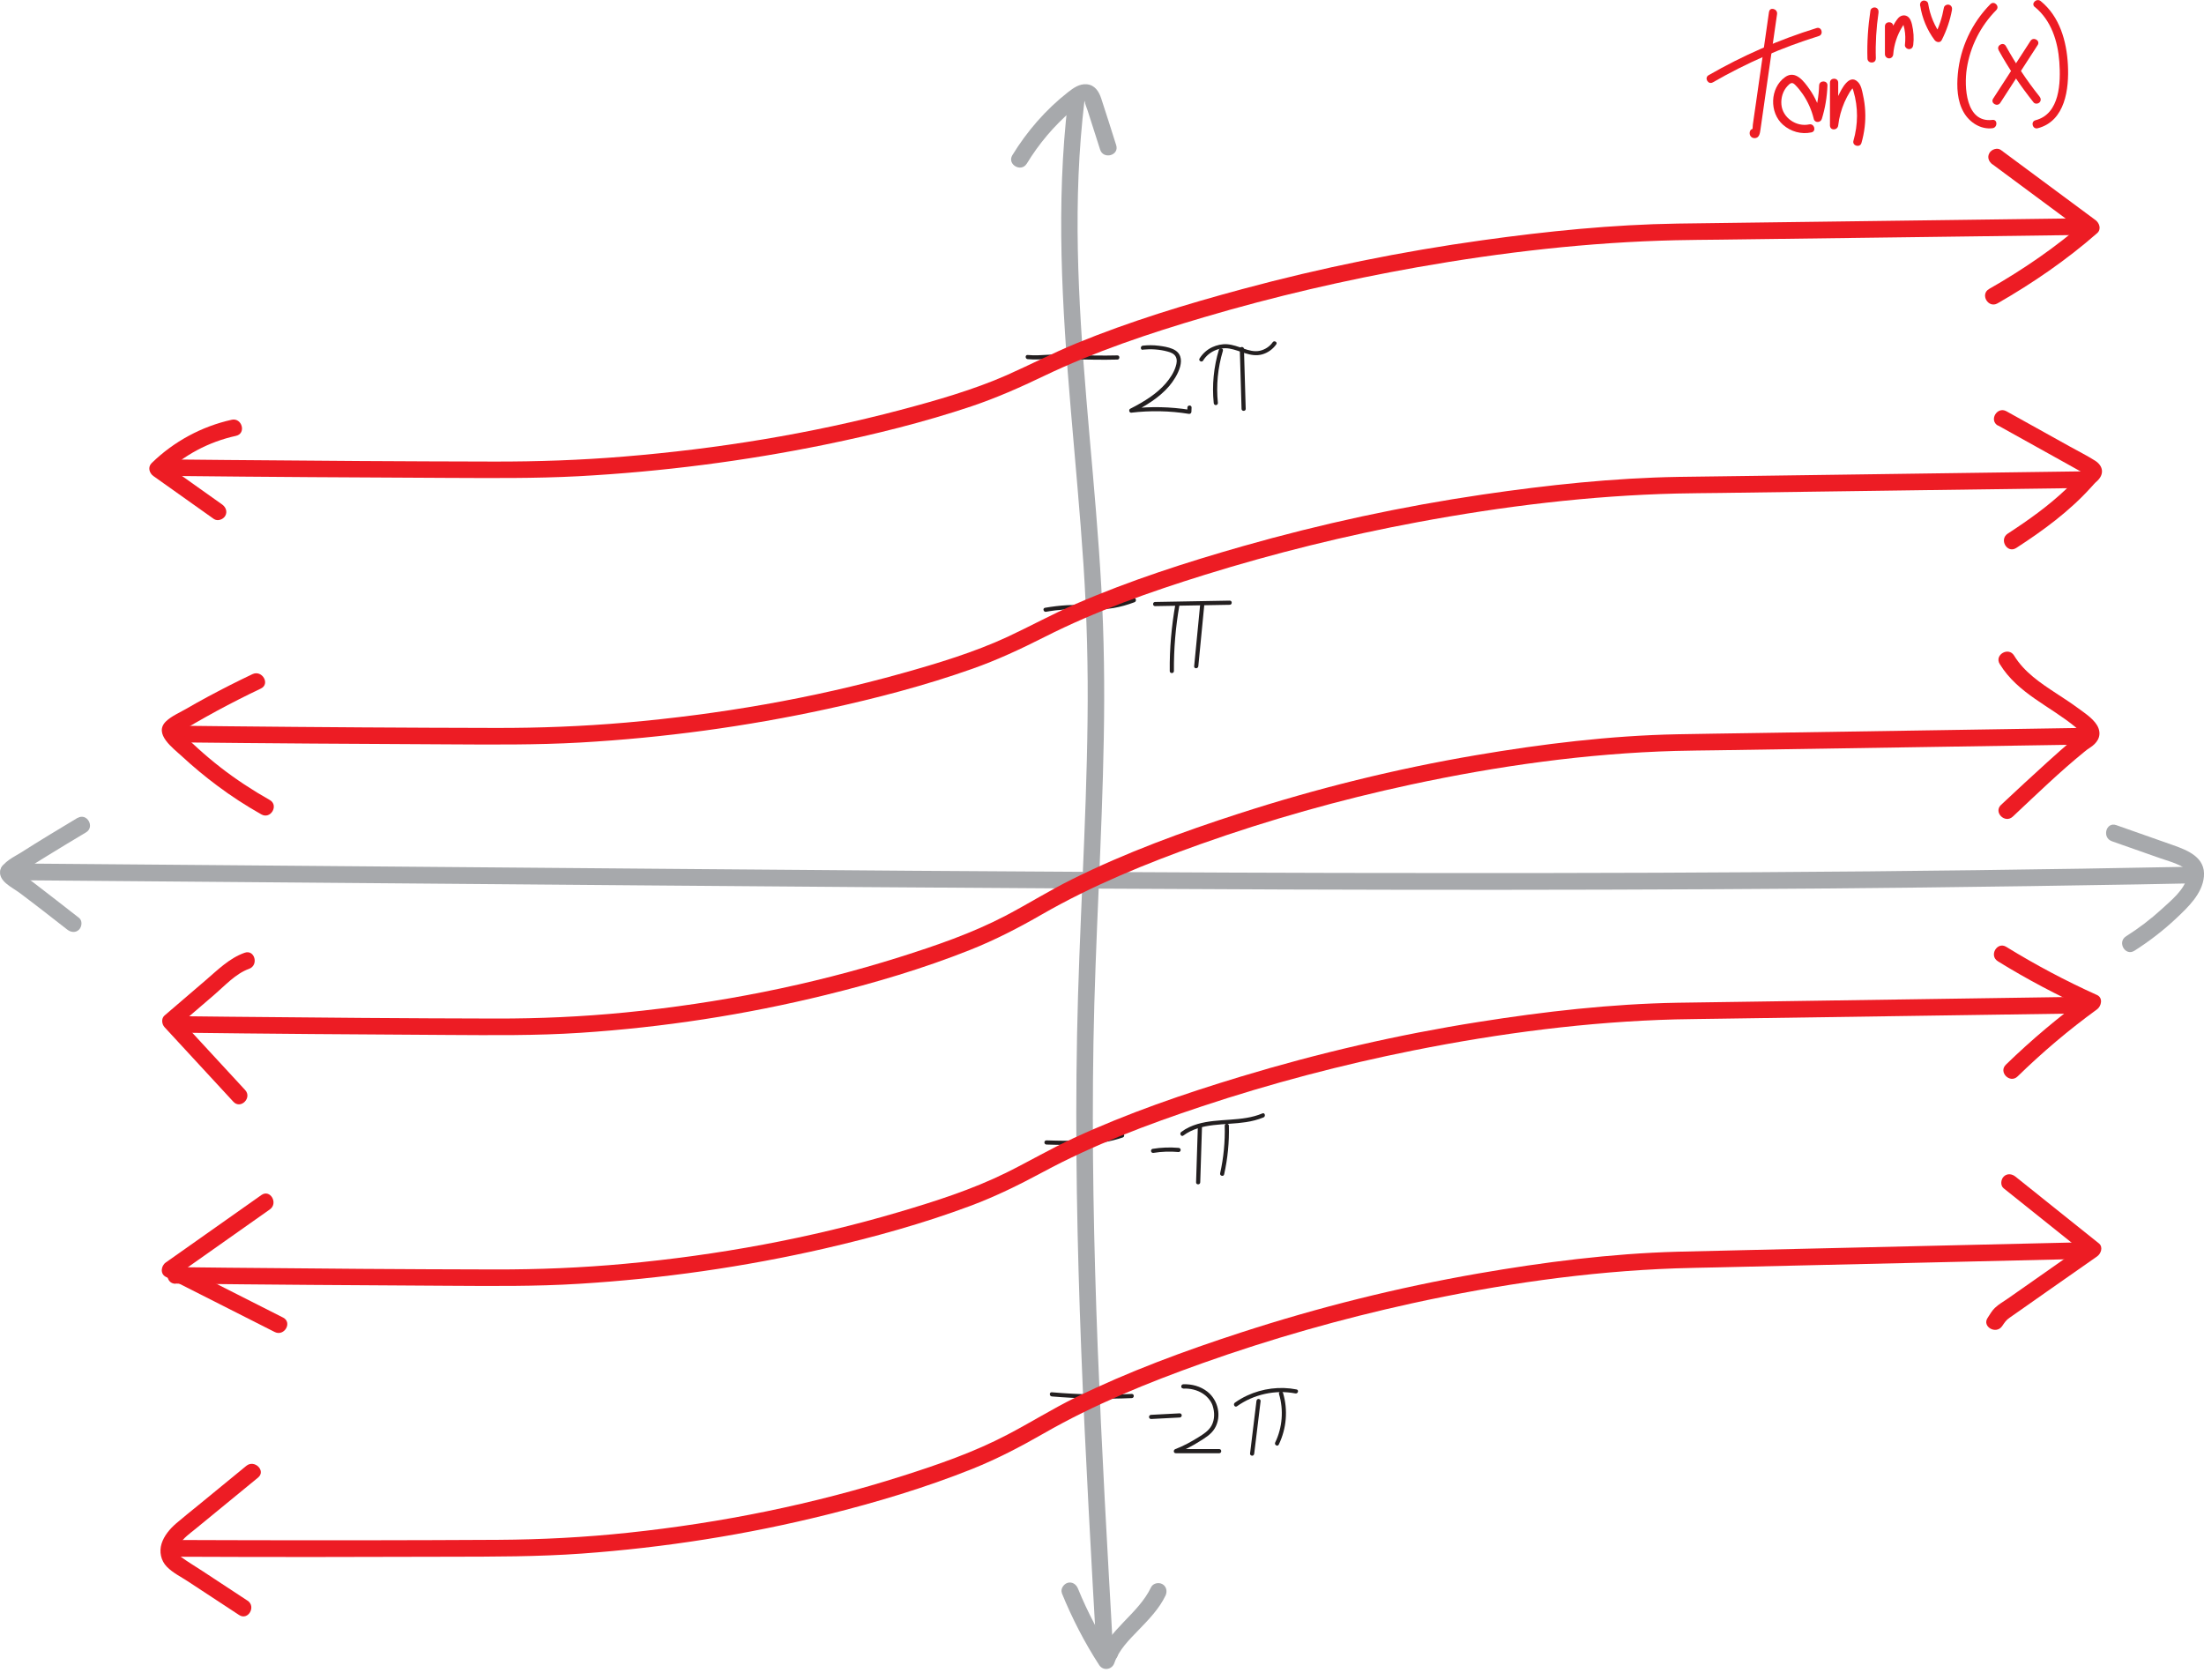 <?xml version="1.0" encoding="UTF-8"?>
<svg id="Layer_2" data-name="Layer 2" xmlns="http://www.w3.org/2000/svg" viewBox="0 0 264.63 201.75">
  <defs>
    <style>
      .cls-1 {
        fill: #231f20;
      }

      .cls-2 {
        fill: #ed1c24;
      }

      .cls-3 {
        fill: #a7a9ac;
      }
    </style>
  </defs>
  <g id="Layer_1-2" data-name="Layer 1">
    <g>
      <path class="cls-3" d="M9.31,98.22c-2.28,1.37-4.56,2.74-6.8,4.17-.79.5-2.18,1.12-2.45,2.11-.35,1.29,1.41,2.07,2.27,2.71,1.94,1.45,3.84,2.94,5.75,4.43.42.33,1,.41,1.41,0,.35-.35.43-1.08,0-1.41-1.78-1.39-3.56-2.78-5.35-4.15-.51-.38-1.01-.77-1.53-1.14-.15-.11-.3-.21-.45-.31-.05-.03-.1-.07-.16-.1-.03-.01-.05-.03-.08-.04-.28-.1.15-.18.1.28l-.14.5c.09-.2,0,.01.14-.17-.19.24-.03.03.1-.06.3-.21.6-.4.91-.6.89-.58,1.8-1.14,2.71-1.7,1.52-.94,3.05-1.86,4.59-2.78,1.1-.66.1-2.39-1.01-1.73h0Z"/>
      <path class="cls-3" d="M253.55,101.02l5.8,2.04c.8.28,1.66.51,2.42.89.61.3.97.7.82,1.41-.33,1.53-1.94,2.8-3.03,3.81-1.33,1.22-2.77,2.31-4.3,3.28-1.08.69-.08,2.42,1.01,1.73,1.79-1.14,3.48-2.44,5.02-3.89,1.42-1.34,3.14-2.95,3.33-5.02.21-2.29-1.91-3.14-3.69-3.77l-6.84-2.41c-1.22-.43-1.74,1.5-.53,1.93h0Z"/>
      <path class="cls-3" d="M1,105.7l25.56.21,25.56.21c8.48.07,16.96.14,25.44.21,8.53.07,17.07.14,25.6.2s17.07.12,25.6.17c8.53.05,17.07.09,25.6.12s17.07.04,25.6.04,16.98-.03,25.48-.07c8.53-.04,17.07-.11,25.6-.21s17.07-.22,25.6-.37c2.08-.04,4.16-.08,6.24-.12,1.29-.03,1.29-2.03,0-2-8.53.17-17.06.3-25.6.41s-17.07.19-25.6.24c-8.49.06-16.98.09-25.48.1-8.53.01-17.07,0-25.6-.01s-17.07-.06-25.6-.1c-8.53-.05-17.07-.1-25.6-.16s-17.07-.13-25.6-.2-16.97-.14-25.45-.21l-25.56-.21-25.56-.21-6.23-.05c-1.29-.01-1.29,1.99,0,2h0Z"/>
    </g>
    <g>
      <path class="cls-3" d="M123.28,19.66c1.45-2.39,3.26-4.53,5.37-6.35.25-.22.51-.43.77-.64.23-.18.6-.33.79-.54l.07-.02c.1,0,.06-.04-.12-.08-.01.02.08.12.09.18.04.34.23.72.33,1.04.5,1.57,1.01,3.15,1.51,4.72.39,1.22,2.32.7,1.93-.53-.6-1.87-1.18-3.76-1.8-5.62-.28-.85-.77-1.62-1.75-1.7-.89-.07-1.59.45-2.25.96-2.66,2.09-4.91,4.68-6.67,7.56-.67,1.1,1.06,2.11,1.73,1.01h0Z"/>
      <path class="cls-3" d="M127.49,191.32c1.23,3.01,2.71,5.9,4.48,8.63.48.75,1.55.58,1.83-.24.53-1.56,1.76-2.77,2.88-3.93,1.22-1.26,2.49-2.56,3.26-4.16.23-.49.13-1.08-.36-1.37-.44-.26-1.13-.13-1.37.36-1.56,3.27-5.14,5.06-6.34,8.57l1.83-.24c-1.66-2.58-3.11-5.31-4.27-8.16-.2-.5-.67-.85-1.23-.7-.47.13-.9.73-.7,1.23h0Z"/>
      <path class="cls-3" d="M128.23,12.17c-1.47,12.32-.7,24.73.34,37.05.52,6.19,1.11,12.38,1.52,18.58s.57,12.49.49,18.74c-.14,12.58-1.02,25.14-1.26,37.72s.01,25.24.5,37.85c.24,6.31.55,12.61.88,18.92.17,3.15.34,6.3.51,9.45.09,1.58.18,3.15.27,4.73.04.79.08,1.58.13,2.36.04.57.13,1.19.57,1.61.51.48,1.37.55,1.83-.02.32-.39.33-.92.14-1.38-.2-.5-.67-.85-1.23-.7-.48.13-.9.73-.7,1.23.03.07.04.3.05.18l.14-.5-.05.06.6-.46-.11.02h.53c.55.15.2.42.24.09,0-.08-.02-.43-.03-.51-.02-.33-.04-.66-.06-.99-.04-.79-.09-1.58-.13-2.36-.09-1.53-.17-3.07-.26-4.6-.17-3.07-.34-6.14-.5-9.21-.32-6.05-.6-12.11-.84-18.17-.47-12.24-.72-24.48-.51-36.73s1.03-24.32,1.24-36.49c.11-6.06.04-12.11-.3-18.16s-.88-12.07-1.41-18.09c-1.03-11.91-2-23.9-1.05-35.85.12-1.46.26-2.92.43-4.37.06-.54-.51-1-1-1-.59,0-.94.46-1,1h0Z"/>
    </g>
    <path class="cls-1" d="M125.59,73.47c1.47-.27,2.95-.35,4.45-.31,1.22.04,2.43.06,3.65-.14.87-.15,1.71-.39,2.53-.7.3-.11.17-.6-.13-.48-1.33.51-2.72.82-4.15.86-1.28.04-2.56-.09-3.84-.02-.88.05-1.76.16-2.63.31-.32.06-.18.54.13.48h0Z"/>
    <path class="cls-1" d="M123.39,43.13c.85.08,1.67.02,2.52-.03.91-.05,1.82-.01,2.72.02,1.84.07,3.68.11,5.53.06.32,0,.32-.51,0-.5-1.84.05-3.68,0-5.53-.06-.91-.03-1.82-.08-2.72-.02-.85.05-1.67.11-2.52.03-.32-.03-.32.47,0,.5h0Z"/>
    <path class="cls-1" d="M125.63,137.45c3.07.09,6.23.16,9.18-.85.3-.1.17-.59-.13-.48-2.91.99-6.01.92-9.04.83-.32,0-.32.49,0,.5h0Z"/>
    <path class="cls-1" d="M126.29,167.7c3.19.27,6.4.34,9.6.2.32-.01.32-.51,0-.5-3.2.14-6.41.08-9.6-.2-.32-.03-.32.47,0,.5h0Z"/>
    <g>
      <path class="cls-2" d="M21.36,186.95c10.88.05,21.76.04,32.64,0,5.3-.01,10.59,0,15.88-.38,9.92-.72,19.8-2.27,29.44-4.68,5.9-1.47,11.78-3.23,17.43-5.49,2.99-1.2,5.8-2.67,8.59-4.27,6.03-3.46,12.47-6.08,19-8.41,8.23-2.93,16.66-5.33,25.19-7.2,10.38-2.27,21.01-3.82,31.64-4.2,1.69-.06,3.37-.08,5.06-.12,7.52-.17,15.05-.35,22.57-.52,6.41-.15,12.82-.3,19.22-.45.78-.02,1.55-.04,2.33-.05,1.28-.03,1.29-2.03,0-2-5.87.14-11.74.27-17.6.41-7.48.17-14.96.35-22.44.52-2.97.07-5.94.13-8.91.21-8.01.22-16.05,1.25-23.94,2.62-9.64,1.68-19.17,4.06-28.48,7.09-6.76,2.2-13.52,4.69-19.91,7.83-2.78,1.37-5.4,3.02-8.15,4.45-3.97,2.08-8.24,3.56-12.51,4.92-10.72,3.42-21.83,5.66-33.01,6.84-5.19.55-10.37.82-15.58.85-10.72.06-21.45.07-32.17.04-2.1,0-4.2-.01-6.3-.02-1.29,0-1.29,1.99,0,2h0Z"/>
      <path class="cls-2" d="M240.57,142.7c3.34,2.67,6.67,5.34,10.01,8.01l.2-1.57-6.47,4.54-3.24,2.27c-.51.36-1.1.68-1.55,1.12-.36.34-.59.78-.86,1.18-.73,1.06,1,2.06,1.73,1.01.28-.41.47-.72.89-1.01.47-.33.94-.66,1.42-.99l3.03-2.13,6.07-4.25c.47-.33.75-1.14.2-1.57-3.34-2.67-6.67-5.34-10.01-8.01-.42-.34-1-.41-1.41,0-.35.35-.42,1.08,0,1.41h0Z"/>
      <path class="cls-2" d="M29.71,192.22l-5.35-3.52c-.86-.57-1.77-1.1-2.6-1.71-.59-.43-.59-.92-.21-1.53.47-.76,1.24-1.3,1.92-1.85.83-.68,1.67-1.37,2.5-2.05,1.67-1.37,3.34-2.74,5.01-4.11,1-.82-.43-2.22-1.41-1.41-1.93,1.58-3.85,3.16-5.78,4.74-.88.72-1.78,1.43-2.64,2.17-.75.65-1.45,1.47-1.75,2.43s-.09,2.04.64,2.78,1.67,1.19,2.49,1.73c2.06,1.35,4.12,2.71,6.18,4.06,1.08.71,2.08-1.02,1.01-1.73h0Z"/>
    </g>
    <path class="cls-2" d="M21.08,154.15c10.88.13,21.76.2,32.64.26,5.29.03,10.57.09,15.85-.24,9.91-.61,19.79-2.02,29.47-4.24,5.9-1.36,11.79-2.99,17.46-5.11,3.03-1.13,5.89-2.54,8.73-4.07,6.07-3.27,12.53-5.71,19.06-7.88,8.33-2.77,16.84-5.01,25.45-6.73,10.34-2.06,20.89-3.44,31.43-3.72,1.71-.04,3.43-.05,5.14-.08,7.52-.11,15.04-.22,22.57-.33,6.4-.09,12.8-.19,19.19-.28.76-.01,1.52-.02,2.29-.03,1.29-.02,1.29-2.02,0-2-5.87.09-11.74.17-17.61.26-7.46.11-14.92.22-22.38.33-2.99.04-5.98.08-8.97.13-7.98.14-16,1.06-23.88,2.31-9.65,1.52-19.2,3.73-28.54,6.56-6.81,2.06-13.62,4.4-20.08,7.39-2.77,1.28-5.39,2.82-8.12,4.17-4.09,2.01-8.47,3.41-12.83,4.7-10.72,3.17-21.79,5.19-32.92,6.22-5.2.48-10.39.69-15.61.68-10.71-.02-21.43-.1-32.14-.21-2.07-.02-4.14-.04-6.21-.07-1.29-.02-1.29,1.98,0,2h0Z"/>
    <g>
      <path class="cls-2" d="M239.89,115.45c3.5,2.16,7.14,4.08,10.89,5.78v-1.73c-3.51,2.55-6.83,5.34-9.94,8.36-.92.9.49,2.31,1.41,1.41,2.98-2.91,6.16-5.6,9.53-8.05.54-.39.75-1.39,0-1.73-3.75-1.69-7.38-3.62-10.89-5.78-1.1-.68-2.11,1.05-1.01,1.73h0Z"/>
      <path class="cls-2" d="M31.39,143.51c-3.83,2.7-7.65,5.4-11.48,8.1-.57.4-.72,1.36,0,1.73,4.36,2.21,8.71,4.41,13.07,6.62,1.15.58,2.16-1.14,1.01-1.73-4.36-2.21-8.71-4.41-13.07-6.62v1.73c3.83-2.7,7.65-5.4,11.48-8.1,1.04-.74.05-2.47-1.01-1.73h0Z"/>
    </g>
    <g>
      <path class="cls-2" d="M21.08,124.01c10.91.14,21.82.22,32.73.28,5.3.03,10.59.09,15.89-.26,9.91-.65,19.79-2.17,29.43-4.54,5.87-1.44,11.71-3.17,17.34-5.41,3.02-1.2,5.86-2.67,8.67-4.29,6.03-3.46,12.47-6.09,19.01-8.42,8.25-2.93,16.7-5.31,25.26-7.15,10.43-2.24,21.1-3.74,31.77-4.04,1.69-.05,3.37-.05,5.06-.08,7.52-.12,15.05-.23,22.57-.35,6.41-.1,12.82-.2,19.23-.3.78-.01,1.55-.02,2.33-.04,1.29-.02,1.29-2.02,0-2-5.89.09-11.78.18-17.67.28-7.5.12-15.01.23-22.51.35-2.93.05-5.87.08-8.8.14-8.08.16-16.2,1.16-24.16,2.51-9.64,1.64-19.16,4-28.46,7.01-6.8,2.2-13.6,4.69-20,7.87-2.75,1.36-5.34,2.99-8.05,4.41-4.04,2.11-8.4,3.6-12.74,4.97-10.69,3.37-21.76,5.54-32.9,6.64-5.17.51-10.34.74-15.53.73-10.72-.02-21.45-.11-32.17-.22-2.1-.02-4.2-.05-6.3-.07-1.29-.02-1.29,1.98,0,2h0Z"/>
      <path class="cls-2" d="M240.11,79.75c2.15,3.52,6.03,5.04,9.09,7.57.3.25.6.55.89.78-.17-.13.22-.17-.1-.06-.05.02-.1.06-.14.09-.34.22-.65.48-.97.73-1.04.84-2.03,1.74-3.03,2.64-1.88,1.7-3.74,3.43-5.59,5.16-.94.88.47,2.29,1.41,1.41,2.81-2.63,5.6-5.35,8.59-7.78.09-.08.19-.15.28-.22,0,0-.12.08.06-.05.11-.08.22-.16.34-.23.81-.52,1.39-1.3,1.03-2.31s-1.59-1.79-2.44-2.42-1.74-1.2-2.62-1.78c-1.91-1.25-3.87-2.56-5.08-4.55-.67-1.1-2.4-.09-1.73,1.01h0Z"/>
      <path class="cls-2" d="M29.44,130.91c-2.75-2.98-5.5-5.96-8.26-8.95v1.41c1.51-1.3,3.03-2.6,4.54-3.9,1.26-1.08,2.58-2.55,4.18-3.12,1.2-.43.69-2.36-.53-1.93-1.84.65-3.24,2.07-4.7,3.32-1.64,1.4-3.28,2.81-4.91,4.21-.42.36-.34,1.04,0,1.41,2.75,2.98,5.5,5.96,8.26,8.95.87.95,2.29-.47,1.41-1.41h0Z"/>
    </g>
    <g>
      <path class="cls-2" d="M21.22,89.15c10.85.12,21.7.19,32.55.24,5.32.03,10.63.08,15.94-.22,9.95-.57,19.87-1.91,29.61-4.03,5.88-1.28,11.74-2.81,17.42-4.82,3-1.06,5.85-2.39,8.69-3.83,6.14-3.11,12.64-5.41,19.2-7.45,8.39-2.61,16.94-4.72,25.57-6.33,10.25-1.91,20.69-3.19,31.12-3.44,1.74-.04,3.48-.05,5.22-.07,7.49-.1,14.99-.2,22.48-.31,6.4-.09,12.8-.18,19.19-.26.76-.01,1.52-.02,2.29-.03,1.29-.02,1.29-2.02,0-2-5.85.08-11.7.16-17.55.24-7.46.1-14.92.21-22.38.31-3.01.04-6.01.07-9.02.12-7.86.13-15.75.98-23.52,2.12-9.72,1.43-19.35,3.51-28.8,6.2-6.8,1.94-13.6,4.13-20.09,6.95-2.79,1.21-5.44,2.67-8.19,3.95-4,1.85-8.36,3.17-12.65,4.37-10.83,3.03-21.97,4.94-33.17,5.92-5.19.45-10.36.65-15.57.64-10.71-.02-21.43-.09-32.14-.2-2.07-.02-4.14-.04-6.21-.07-1.29-.01-1.29,1.99,0,2h0Z"/>
      <path class="cls-2" d="M239.89,51.09c2.46,1.37,4.92,2.73,7.37,4.1.73.41,1.46.81,2.19,1.22.23.13.46.26.69.39.07.04.14.08.2.12.1.06.3.26.21.12l-.14-.5v.12c.06-.17.1-.34.15-.5-.06.13-.32.3-.43.42-.16.16-.31.34-.47.51-.51.56-1.03,1.11-1.58,1.64-2.13,2.03-4.55,3.75-7.01,5.35-1.08.7-.08,2.43,1.01,1.73,3.23-2.09,6.39-4.41,8.98-7.28.23-.25.44-.51.7-.73.91-.81.81-1.84-.23-2.49-.98-.62-2.03-1.14-3.05-1.71-2.52-1.41-5.05-2.81-7.57-4.21-1.13-.63-2.14,1.1-1.01,1.73h0Z"/>
      <path class="cls-2" d="M32.4,96.08c-2.08-1.18-4.09-2.49-5.97-3.96-.91-.71-1.8-1.46-2.66-2.24-.46-.41-.9-.83-1.34-1.26-.25-.25-.98-.76-1.04-1.09v.53c-.09.07-.1.07-.03,0l.13-.08c.23-.15.48-.29.71-.43.41-.24.82-.48,1.23-.72.86-.49,1.72-.98,2.59-1.45,1.74-.94,3.51-1.84,5.3-2.69,1.16-.55.15-2.28-1.01-1.73-1.83.87-3.63,1.78-5.41,2.74-.87.47-1.73.95-2.59,1.45-.77.44-1.72.85-2.37,1.47-1.57,1.51.88,3.25,1.92,4.22,1.34,1.24,2.75,2.41,4.21,3.5,1.69,1.27,3.47,2.42,5.31,3.46,1.12.64,2.13-1.09,1.01-1.73h0Z"/>
    </g>
    <g>
      <path class="cls-2" d="M21.08,57.16c10.82.12,21.64.18,32.47.23,5.32.02,10.62.08,15.93-.2,9.95-.54,19.89-1.81,29.66-3.81,5.9-1.21,11.78-2.67,17.49-4.58,3-1.01,5.87-2.28,8.72-3.65,6.15-2.95,12.66-5.12,19.2-7.05,8.4-2.48,16.95-4.47,25.58-6,10.25-1.81,20.66-3.01,31.07-3.25,1.77-.04,3.53-.05,5.3-.07,7.49-.1,14.98-.19,22.47-.29,6.39-.08,12.77-.17,19.16-.25.75,0,1.49-.02,2.24-.03,1.29-.02,1.29-2.02,0-2-5.83.08-11.66.15-17.49.23-7.44.1-14.88.19-22.32.29-3.04.04-6.09.07-9.13.12-7.83.12-15.68.92-23.43,2-9.71,1.35-19.35,3.31-28.81,5.86-6.75,1.82-13.5,3.87-19.97,6.53-2.84,1.17-5.56,2.58-8.36,3.82-3.95,1.74-8.43,3.03-12.7,4.16-10.88,2.88-22.04,4.69-33.26,5.61-5.19.43-10.38.61-15.59.6-10.7-.02-21.41-.09-32.11-.19-2.04-.02-4.08-.04-6.12-.06-1.29-.01-1.29,1.99,0,2h0Z"/>
      <path class="cls-2" d="M239.23,19.73c3.79,2.81,7.57,5.61,11.36,8.42l-.2-1.57c-3.56,3.11-7.46,5.78-11.56,8.12-1.12.64-.11,2.37,1.01,1.73,4.24-2.43,8.28-5.21,11.96-8.43.53-.46.28-1.22-.2-1.57-3.79-2.81-7.57-5.61-11.36-8.42-.43-.32-1.12-.07-1.37.36-.3.51-.08,1.05.36,1.37h0Z"/>
      <path class="cls-2" d="M27.82,50.41c-3.61.8-6.95,2.61-9.6,5.19-.5.48-.31,1.21.2,1.57,2.42,1.72,4.84,3.43,7.25,5.15.44.31,1.11.08,1.37-.36.29-.5.08-1.05-.36-1.37-2.42-1.72-4.84-3.43-7.25-5.15l.2,1.57c2.41-2.35,5.43-3.95,8.71-4.67,1.26-.28.72-2.21-.53-1.93h0Z"/>
    </g>
    <g>
      <path class="cls-2" d="M205.66,9.89c4.02-2.32,8.28-4.18,12.72-5.56.61-.19.35-1.16-.27-.96-4.52,1.4-8.86,3.3-12.96,5.66-.56.32-.05,1.19.5.86h0Z"/>
      <path class="cls-2" d="M212.4,1.43l-1.04,7.27-.51,3.57-.25,1.72-.14.99c-.02.14-.02.67-.1.76l.35-.15h-.09c.12.04.24.09.35.14l-.06-.06.13.49.02-.07c.16-.62-.81-.89-.96-.27-.1.39.15.77.57.77.55,0,.64-.55.7-.98l.67-4.68,1.33-9.24c.09-.63-.87-.9-.96-.27h0Z"/>
      <path class="cls-2" d="M218.42,10.25c-.04,1.28-.26,2.54-.64,3.77h.96c-.29-1.19-.79-2.34-1.5-3.34-.65-.92-1.67-2.3-2.91-1.42-1.83,1.31-1.91,4.27-.24,5.73.93.82,2.19,1.17,3.4.91.63-.13.36-1.1-.27-.96-1.54.33-3.2-.8-3.33-2.39-.07-.8.18-1.64.74-2.23.12-.13.28-.3.46-.34.19-.04.33.1.46.22.34.34.64.72.91,1.11.62.91,1.06,1.91,1.32,2.98.12.5.82.45.96,0,.41-1.31.63-2.67.68-4.03.02-.64-.98-.64-1,0h0Z"/>
      <path class="cls-2" d="M219.72,9.93v5.13c0,.66.92.62.99,0,.11-.95.37-1.9.75-2.78.19-.43.41-.86.66-1.26.09-.15.25-.31.33-.47-.05.1-.12-.1,0,.12.04.08.06.18.09.27.58,1.94.56,4.02,0,5.96-.18.62.79.88.96.27.36-1.24.52-2.54.45-3.83-.03-.64-.12-1.29-.26-1.92-.11-.52-.22-1.19-.62-1.58-1.05-1.05-1.99.91-2.34,1.65-.54,1.13-.87,2.33-1.02,3.57h1v-5.13c0-.64-.99-.64-.99,0h0Z"/>
      <path class="cls-2" d="M225.23,7.03c-.06-1.84.05-3.68.32-5.5.04-.27-.07-.54-.35-.62-.24-.07-.57.08-.62.35-.29,1.91-.42,3.84-.36,5.77.02.64,1.02.64,1,0h0Z"/>
      <path class="cls-2" d="M226.32,3.16v3.35c0,.27.23.5.5.5.29,0,.48-.23.5-.5.09-1.16.47-2.3,1.08-3.29.07-.11.14-.23.21-.33l.04-.05c.07-.06.06-.06-.02,0-.02,0-.15-.03-.16-.02-.02-.02-.02-.02,0,0,.01.02.03.05.04.07-.02-.05.02.08.03.09.05.16.09.33.12.49.13.64.13,1.29.06,1.93-.03.27.25.5.5.5.3,0,.47-.23.5-.5.1-.82.04-1.66-.15-2.46-.09-.37-.22-.77-.56-.98-.39-.23-.84-.09-1.12.24-.48.59-.83,1.33-1.09,2.04s-.42,1.49-.48,2.26h1v-3.35c0-.64-.99-.64-1,0h0Z"/>
      <path class="cls-2" d="M230.56.71c.23,1.48.83,2.9,1.72,4.1.21.28.68.37.86,0,.58-1.14,1-2.36,1.23-3.62.05-.27-.07-.54-.35-.62-.24-.07-.57.08-.62.35-.21,1.18-.58,2.32-1.13,3.38h.86c-.85-1.14-1.4-2.46-1.62-3.87-.04-.27-.38-.41-.62-.35-.28.08-.39.35-.35.62h0Z"/>
      <path class="cls-2" d="M238.98.5c-2.23,2.26-3.62,5.23-3.91,8.39-.14,1.53-.08,3.24.71,4.6.69,1.21,2.03,2.08,3.45,1.91.63-.08.64-1.08,0-1-3.23.39-3.41-4.02-3.08-6.17.41-2.65,1.65-5.11,3.54-7.02.45-.46-.25-1.17-.71-.71h0Z"/>
      <path class="cls-2" d="M239.97,6.03c1.22,2.21,2.63,4.3,4.2,6.27.17.21.53.18.71,0,.21-.21.17-.5,0-.71-1.52-1.9-2.86-3.93-4.04-6.06-.31-.56-1.18-.06-.86.5h0Z"/>
      <path class="cls-2" d="M243.8,4.91l-4.49,6.94c-.35.54.51,1.04.86.5l4.49-6.94c.35-.54-.51-1.04-.86-.5h0Z"/>
      <path class="cls-2" d="M244.31.83c1.98,1.61,2.77,4.13,2.95,6.6s.08,6.25-2.86,7.01c-.62.16-.36,1.13.27.96,3.31-.86,3.77-4.74,3.62-7.6s-.99-5.82-3.27-7.67c-.5-.4-1.21.3-.71.71h0Z"/>
    </g>
    <g>
      <path class="cls-1" d="M141.13,72.55c-.47,2.65-.71,5.35-.68,8.04,0,.32.5.32.5,0-.02-2.65.2-5.3.66-7.91.06-.31-.43-.45-.48-.13h0Z"/>
      <path class="cls-1" d="M144.09,72.71l-.71,7.3c-.03.32.47.32.5,0l.71-7.3c.03-.32-.47-.32-.5,0h0Z"/>
      <path class="cls-1" d="M138.69,72.79l8.96-.16c.32,0,.32-.51,0-.5l-8.96.16c-.32,0-.32.51,0,.5h0Z"/>
    </g>
    <g>
      <path class="cls-1" d="M137.19,41.99c1.01-.1,2.03-.04,3.01.23.38.1.78.26.97.62s.12.79,0,1.16c-.23.76-.7,1.46-1.21,2.05s-1.15,1.14-1.82,1.61c-.77.54-1.6,1-2.44,1.43-.21.11-.12.49.13.47,2.29-.27,4.62-.23,6.9.14.16.03.31-.07.32-.24s.02-.35.02-.52c.01-.32-.49-.32-.5,0,0,.17-.02.35-.02.52l.32-.24c-2.33-.37-4.69-.43-7.03-.15l.13.47c1.61-.81,3.21-1.78,4.4-3.16.95-1.11,2.44-3.63.41-4.48-.52-.22-1.1-.31-1.66-.38-.63-.08-1.27-.08-1.9-.01-.32.03-.32.53,0,.5h0Z"/>
      <path class="cls-1" d="M146.35,42c-.62,2.07-.84,4.26-.62,6.4.01.13.11.25.25.25.12,0,.26-.11.25-.25-.22-2.11-.01-4.24.6-6.27.09-.31-.39-.44-.48-.13h0Z"/>
      <path class="cls-1" d="M148.86,41.91c.07,2.4.14,4.8.21,7.19,0,.32.51.32.5,0-.07-2.4-.14-4.8-.21-7.19,0-.32-.51-.32-.5,0h0Z"/>
      <path class="cls-1" d="M144.46,43.29c.65-1.04,1.93-1.64,3.15-1.43,1.33.22,2.54,1.08,3.93.7.69-.19,1.29-.63,1.7-1.21.18-.26-.25-.51-.43-.25-.36.52-.92.88-1.53,1.02-.67.15-1.34-.04-1.97-.26s-1.29-.47-1.98-.52c-.61-.04-1.22.1-1.77.35-.63.29-1.16.77-1.53,1.36-.17.27.26.52.43.25h0Z"/>
    </g>
    <g>
      <path class="cls-1" d="M138.51,138.45c.97-.16,2-.19,3-.1.13.01.26-.12.25-.25,0-.15-.11-.24-.25-.25-1.05-.09-2.1-.05-3.13.12-.13.02-.21.19-.17.31.05.14.17.2.31.17h0Z"/>
      <path class="cls-1" d="M143.82,135.36c-.07,2.21-.14,4.42-.21,6.63-.01.32.49.32.5,0,.07-2.21.14-4.42.21-6.63.01-.32-.49-.32-.5,0h0Z"/>
      <path class="cls-1" d="M147.05,135.19c.05,1.92-.13,3.83-.55,5.71-.07.31.41.45.48.13.43-1.91.62-3.88.57-5.84,0-.32-.51-.32-.5,0h0Z"/>
      <path class="cls-1" d="M142.08,136.37c2.14-1.59,5.01-1.22,7.51-1.61.73-.11,1.44-.29,2.12-.57.29-.12.16-.61-.13-.48-2.48,1.05-5.26.53-7.81,1.28-.7.21-1.36.51-1.94.95-.26.19,0,.62.25.43h0Z"/>
    </g>
    <g>
      <path class="cls-1" d="M138.21,170.41l3.43-.18c.13,0,.25-.11.25-.25,0-.13-.11-.26-.25-.25l-3.43.18c-.13,0-.25.11-.25.25,0,.13.11.26.25.25h0Z"/>
      <path class="cls-1" d="M142.07,166.76c.83-.04,1.67.15,2.37.61.32.21.6.48.82.79.1.14.19.29.26.45,0,.01.07.17.02.05,0,0,0,.02.01.02.02.05.04.09.05.14.25.76.26,1.64-.12,2.36-.35.65-.99,1.05-1.6,1.43-.89.55-1.79,1.05-2.77,1.42-.25.1-.23.49.07.49h5.21c.32,0,.32-.5,0-.5h-5.21l.07.49c.95-.36,1.85-.83,2.71-1.37.7-.43,1.46-.88,1.89-1.6.87-1.45.41-3.4-.89-4.42-.82-.64-1.86-.92-2.89-.88-.32.02-.32.52,0,.5h0Z"/>
      <path class="cls-1" d="M150.86,168.25c-.26,2.11-.51,4.21-.77,6.32-.02.13.13.25.25.25.15,0,.23-.12.25-.25.26-2.11.51-4.21.77-6.32.02-.13-.13-.25-.25-.25-.15,0-.23.12-.25.25h0Z"/>
      <path class="cls-1" d="M153.57,167.41c.57,1.91.41,4.02-.46,5.82-.14.29.29.54.43.25.93-1.92,1.12-4.16.51-6.2-.09-.31-.57-.18-.48.13h0Z"/>
      <path class="cls-1" d="M148.52,168.88c2.01-1.43,4.59-2.01,7.02-1.54.31.06.45-.42.13-.48-1.99-.39-4.08-.12-5.92.73-.52.24-1.02.53-1.48.86-.26.19-.01.62.25.43h0Z"/>
    </g>
  </g>
</svg>